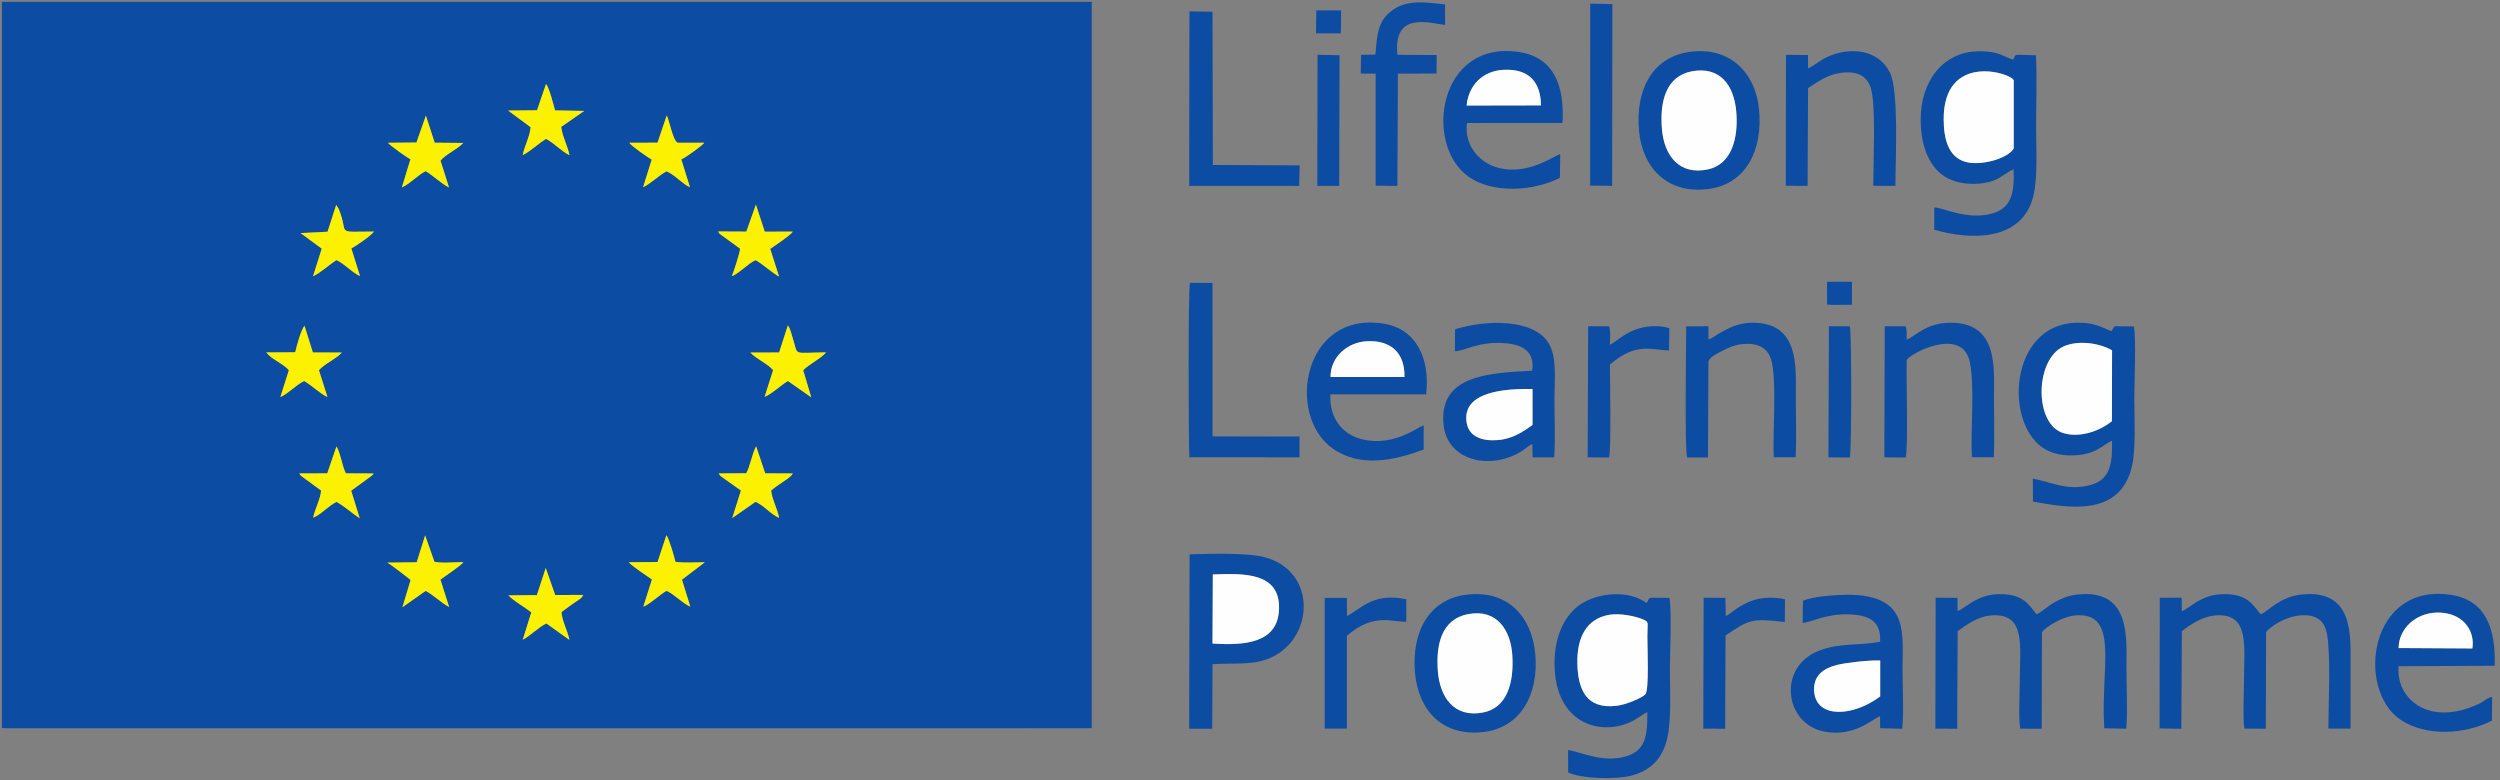 <?xml version="1.0" encoding="UTF-8"?>
<!DOCTYPE svg PUBLIC "-//W3C//DTD SVG 1.1//EN" "http://www.w3.org/Graphics/SVG/1.1/DTD/svg11.dtd">
<!-- Creator: CorelDRAW 2018 (64-Bit) -->
<svg xmlns="http://www.w3.org/2000/svg" xml:space="preserve" width="250mm" height="78mm" version="1.1" style="shape-rendering:geometricPrecision; text-rendering:geometricPrecision; image-rendering:optimizeQuality; fill-rule:evenodd; clip-rule:evenodd"
viewBox="0 0 25000 7800"
 xmlns:xlink="http://www.w3.org/1999/xlink">
 <rect x="0" y="0" width="25000" height="7800" fill="#808080" stroke="none"/>
 <defs>
  <style type="text/css">
   <![CDATA[
    .fil0 {fill:#0C4CA2}
    .fil2 {fill:#FCF100}
    .fil1 {fill:#FEFEFE}
   ]]>
  </style>
 </defs>
 <g id="Layer_x0020_1">
  <g id="_1512850629472">
   <path class="fil0" d="M5084.45 5953.41l284.32 -2.38 88.69 -271.3 94.23 270.43 280.72 -0.97c-22.81,44.12 -45.4,45.38 -106.63,90.5 -40.63,29.95 -66.65,47.37 -109.74,80.24 -2.1,74.42 63.14,195.26 78.36,279.18l-231.41 -164.88c-85.15,43.74 -153.56,119.36 -235.47,163.18l85.31 -272.98c-66.56,-55.37 -177.82,-114.05 -228.38,-171.02zm1735.07 -156.65l83.66 270.65c-84.64,-38.56 -164.64,-129.49 -238.55,-159 -63.71,35.08 -172.89,139.13 -231.45,158.2l86.37 -271.61c-38.41,-26.83 -206.87,-138.57 -231.98,-172.34l288.06 -2.71 88.38 -267.97c27.84,36.39 76.83,209.71 90.66,266.35 88.12,12.03 202.03,4.84 293.83,3.97l-228.98 174.46zm-2945.8 -170.91l293.35 -3.18 84.4 -268.83 92.67 263.67c93.53,19.1 195.42,0.39 289.78,5.21 -23.77,33.24 -191.41,143.91 -229.77,173.19l87.35 274.27c-80.61,-42.9 -156.27,-119.61 -234.95,-161.37l-232.32 163.48 81.93 -272.21c-24.86,-22.44 -213.29,-165.5 -232.44,-174.23zm3588.99 -893.24c38.58,-69.41 57.6,-194.78 98.73,-269.3l90.37 269.81 276.61 1.36c-20.48,36.69 -72.42,65.14 -107.33,89.79 -35.83,25.3 -76.24,51.57 -109.4,80.99 5.72,81.51 63.59,185.07 79.69,273.55 -80.85,-33.59 -155.94,-127.8 -236.8,-160.47l-232.35 162.46 87.15 -275.58 -174.59 -123.82c-33.03,-24.22 -29.86,-18.71 -47.69,-47.33l275.61 -1.46zm-4098.04 -268c38.57,57.33 58.1,202.38 94.3,268.56l276.36 1.49c-13.08,21.39 -1.47,5.42 -16.73,21.64l-206.76 150.69 85.1 274.98c-72.18,-45 -163.29,-128.98 -232.27,-162.74 -70.95,31.82 -164.2,134.58 -233.17,157.38 17.35,-87.85 74.95,-188.65 79.28,-271.35l-194.43 -142.53c-21.08,-20.27 -7.87,-3.75 -22.85,-28.82l279.05 -0.36 92.12 -268.94zm4513.72 -1210.27c26.52,33.61 38.4,95.38 52.33,138.69 54.25,168.59 -12.49,133.68 329.48,130.65 -38.77,52.97 -172.5,120.93 -228.64,178.7l81.18 270.93 -232.92 -163.04c-70.97,40.07 -167.57,135.19 -233.82,157.73l85.1 -266.25c-46.49,-59.05 -172.05,-114.72 -227.24,-176.33l287.44 -0.63 87.09 -270.45zm-4926.26 268.22c14.62,-63.61 57.57,-222.53 92.85,-265.36l83.57 267.25 289.84 0.95c-55.2,62.97 -179.35,116.06 -229.14,176.91l85.59 268.17c-78.81,-35.54 -152.72,-115.01 -233.48,-159.92 -81.2,37.19 -155.78,124.48 -237.65,159.92l85.04 -268.73c-58.97,-67.48 -170.46,-105.98 -226.25,-177.43l289.63 -1.76zm4607.03 -1476.63l88.21 270.55 280.82 -0.28c-25.95,39.88 -185.52,143.89 -225.85,173l88.09 275.73c-44.88,-18.25 -170.07,-129.06 -233.92,-163.51 -73.05,29.23 -187.02,151.82 -238.34,158.51 16.9,-35.32 80.43,-230.16 82.68,-272.85l-193.85 -141.77c-25.6,-23.58 -6.4,1.67 -24.84,-30.75l281.22 1.29 95.78 -269.92zm-4197.22 3.69l24.17 38.15c111.11,260.85 -53.22,229.41 353.51,227.71 -25.84,39.91 -186.97,149.38 -226.25,169.05l87.12 277.02c-86.15,-40.42 -154.09,-123.12 -235.82,-160.38 -72.15,44.88 -158.01,126.6 -234.44,161.87l87.13 -276.44 -211.63 -155.98 269.83 -13.41 86.38 -267.59zm3305.42 -895.26c29.86,59.21 60.28,248.71 108.76,273.17l267.06 -0.25c-26.32,33.31 -185.15,146.62 -229.94,167.33l86.54 278.39c-75.27,-33.2 -156.75,-130.09 -235.15,-160.05 -85.15,47.62 -149.32,118.19 -233.99,159.42l86.52 -276.04c-38.16,-22.91 -199.29,-131.32 -223.94,-168.86l282.02 -0.68 92.12 -272.43zm-2408.41 1.65l87.88 270.97 284.94 2.61c-49.02,58.38 -180.13,114.89 -226.69,177.28l85.05 267.45c-75.53,-35.46 -159.45,-119.93 -233.58,-162.57 -73.92,35.12 -165.99,133.66 -237.42,161.63l85.27 -281.5c-35.9,-15.79 -200.24,-134.57 -225.44,-164.09l285.4 -2.69 94.59 -269.09zm1201.64 -316.99c35.42,50.36 69.48,192.3 89.91,264.73l291.6 5.53 -229.78 159.25c8.91,92.31 64.46,189.04 82.4,283.67 -85.41,-42.4 -153.3,-122.08 -234.13,-163.4 -69.98,40.34 -164.94,131.89 -233.9,162.04 18.62,-91.43 73.89,-191.93 79.43,-278.75l-225.17 -166.81 289.18 -2.52 90.46 -263.74zm-5441.31 6440.98l45.4 2.88 10852.57 -0.51 0.01 -7263.41 -10897.93 -0.03 -0.05 7261.07z"/>
   <path class="fil0" d="M19576.01 6109.75l-1.38 -131.29 -218.25 -1.36 -2.71 1309.18 218.11 1.29 4.53 -976.06c78.42,-56.78 196.22,-143.11 323.37,-156.08 365.96,-37.34 298.1,305.92 298.1,655.41 0,129.38 -13.3,358.61 4.11,476.1l215.15 0.3 2.57 -966.73c47.59,-59.72 205.67,-151.13 317.45,-164.43 470.83,-56.04 263.48,535.37 305.96,1126.71l219.18 4.61c15.83,-181.07 2.16,-425.39 2.16,-610.29 0,-297.02 45.67,-786.33 -484.15,-732.55 -88.4,8.98 -157.35,35.88 -226.49,73.45 -73.18,39.76 -125.81,94.26 -187.55,125.34 -82.93,-101.34 -137.15,-207.01 -379.24,-201.81 -89.73,1.93 -162.3,25.29 -230.71,59.72 -60.88,30.64 -144.89,99.92 -180.21,108.49z"/>
   <path class="fil0" d="M21818.1 6111.25l-1.6 -134.43 -218.52 0.95 -2.28 1306.62 217.69 3.79 4.9 -977.77c79.09,-57.93 192.93,-140.35 321.46,-154.55 364.54,-40.27 300.05,309.99 300.05,654.98 0,131.59 -13.09,354.72 3.74,475.36l215.13 1.34 2.18 -967.04c52.04,-65.37 198.75,-149.51 316.56,-163.98 170.78,-20.98 265.2,36.68 292.23,182.07 40.21,216.34 14.15,698.62 14.34,947.56l221.51 -0.01c0.06,-203.05 -0.01,-406.04 -0.01,-609.03 0,-314.36 39.1,-784.57 -485.21,-732.55 -224.46,22.26 -327.93,162.53 -413.24,198.66 -77.47,-89.01 -125.37,-207.5 -379.45,-201.68 -225.48,5.17 -329.76,143.42 -409.48,169.71z"/>
   <path class="fil0" d="M20137.28 1484.15c-58,102.71 -334.86,178.99 -485.38,133.69 -165.68,-49.86 -214.22,-220.71 -215.13,-423.42 -3.03,-676.26 681.58,-465.2 700.54,-390.04l-0.03 679.77zm-1.55 208.55c10.73,240.74 -23.79,390.66 -218.46,443.67 -244.54,66.6 -482.16,-58.82 -574.55,-62.54l-0.05 223.19c350.61,102.96 874.28,124.51 990.21,-333.67 46.48,-183.73 28.25,-485.22 28.25,-690.93 0,-234.04 9.32,-487.71 -1.11,-719.31 -257.85,-7.8 -191.32,-14.34 -227.97,42.57 -102.78,-26.11 -133.25,-85.58 -345.88,-83.03 -353.76,4.25 -582.63,296.59 -579.42,692.91 2.19,270.75 94.19,484.8 270.45,577.12 96.86,50.73 231.49,67.65 355.49,48.88 164.53,-24.91 192.95,-89.04 303.04,-138.86z"/>
   <path class="fil0" d="M16093.77 6147.84c102.38,-17.18 262.42,11.52 346.97,51.01 51.08,23.85 33.02,31.85 32.88,166.23 -0.12,115.72 19.4,541.89 -21.24,579.24 -48.74,44.79 -200.88,103.68 -288.8,113.9 -295.98,34.4 -384.82,-156.44 -390.02,-425.52 -5,-259.09 91.45,-446.48 320.21,-484.86zm379.56 974.1c2.22,232.99 -16.16,383.5 -213.47,441.73 -229.56,67.74 -439.77,-41.27 -578.81,-64.04l0.79 225.01c140.09,65.11 484.4,71.62 634.24,31.13 194.81,-52.64 308.65,-172.74 355.24,-368.52 44.9,-188.64 27.52,-482.98 27.52,-687.85 0,-199.1 20.11,-538.09 -3.53,-720.49 -273.22,-3.33 -174.98,-9.06 -231.78,50.33 -180.43,-134.52 -488.49,-100.23 -656.81,13.04 -153.48,103.27 -262.6,310.53 -261.64,590.26 2.17,629.37 491.1,734.43 790.24,572.81 45.28,-24.47 101.92,-70.99 138.01,-83.41z"/>
   <path class="fil0" d="M21119.23 4211.37c-100.34,85.17 -303.54,171.57 -480.36,121.11 -294.83,-84.13 -289.29,-702.99 -28.85,-854.57 143.7,-83.64 383.69,-51.33 510.71,25.67l-1.5 707.79zm0.87 195.02c5.46,228.66 -16.83,391.02 -218.45,444.61 -224.61,59.71 -378.85,-26.4 -573.1,-65.3l0.87 230.13c357.74,65.33 870.68,153.95 990.03,-351.93 41.2,-174.63 23.62,-482.18 23.62,-683.56 0,-154.93 20.11,-593.95 -4.37,-715.66l-192.13 -2.42 -33.45 50.02c-124.15,-53.22 -180.03,-87.46 -345.7,-84.83 -680.09,10.82 -735.36,1035.67 -306.07,1270.57 101.19,55.37 240.06,67.89 370.07,46.05 59.4,-9.98 106.32,-29.2 154.66,-55.6 48.64,-26.57 94.74,-65.69 134.02,-82.08z"/>
   <path class="fil0" d="M12128.3 5744.5c316.94,-11.98 670.45,-19.72 662.07,342.18 -7.96,343.58 -339.09,370.02 -665.37,348.59l3.3 -690.77zm-236.39 1542.63l230.29 0.05 3.1 -645.68c260.23,-15.71 466.3,24.41 667.82,-112.27 350.27,-237.58 340.72,-821.8 -139.76,-955.58 -173.94,-48.43 -555.3,-35.24 -757.49,-30.35l-3.96 1743.83z"/>
   <path class="fil0" d="M18801.99 6964.11c-273.51,205.81 -635.81,220.83 -660.03,-44.75 -14.74,-161.72 93.18,-235.62 223.78,-269.05 94.51,-24.2 336.69,-51.23 436.42,-44.77l-0.17 358.57zm-772.46 -955.62l-3.2 220.33c80.89,-2.88 239.35,-97.62 478.33,-84.6 194.23,10.59 305.95,70.08 296.58,273.16 -214.25,42.14 -397.48,7.24 -611.81,90.16 -420.47,162.68 -343.21,734.02 54.59,808.47 302.24,56.56 480.93,-128.06 556.51,-153.96l1.32 120.2 220.52 5.57c17.2,-166.82 2.71,-415.1 2.71,-588.42 0,-364.01 61.17,-705.91 -453.41,-748.77 -128.68,-10.72 -441.45,8.23 -542.14,57.86z"/>
   <path class="fil0" d="M15324.96 4250.04c-90.7,64.1 -196.49,138.6 -345.22,150.71 -158.67,12.93 -291.32,-33.07 -313.48,-175.95 -48.48,-312.7 391.18,-339.41 659.07,-334.66l-0.37 359.9zm-774.53 -956.93l-1.41 218.29c85.82,3.84 231.38,-98.26 488.3,-80.67 175.65,12.04 314.82,75.8 284.12,276.58 -422.31,22.62 -929.04,39.65 -886.99,529.55 32.5,378.7 476.9,469.43 786.45,272.44 37.12,-23.62 64.14,-53.52 102.43,-68.31l3.2 132.46 215.72 0.01c11.73,-186.81 2.17,-403.12 2.17,-593.12 0,-175 28.26,-407.91 -58.26,-548.83 -149.58,-243.61 -617.4,-237.25 -935.73,-138.4z"/>
   <path class="fil0" d="M23986.13 6480.38c1.84,-195.51 170.7,-344.84 370.87,-354.07 260.77,-12.02 396.58,171.96 366.64,358.32l-737.51 -4.25zm932.91 725.81l2.25 -235.72c-41.36,1.46 -81.96,43.75 -119.66,61.7 -150.57,71.68 -313.09,117.2 -486.44,78.24 -192.11,-43.17 -349.18,-213.87 -329.09,-448.34l960.66 -4.28c11.88,-379.56 -94.57,-653.02 -426.56,-707.47 -826.21,-135.5 -965.97,940.63 -515.45,1246.45 250.28,169.9 639.44,150.58 914.29,9.42z"/>
   <path class="fil0" d="M15409.54 1054.06l-743.51 1.38c19.67,-201.77 159.42,-347.51 370.84,-357.32 248.51,-11.54 370.4,117.28 372.67,355.94zm189.52 724.57l3.54 -236.43c-54.48,6.11 -305.28,210.39 -609.23,138.86 -181.37,-42.68 -353.53,-210.83 -324.04,-451.28l955.65 -0.61c21.09,-377.32 -88.33,-652.86 -427.59,-707.6 -815.9,-131.64 -965.24,927.74 -510.83,1246.27 240.18,168.36 638.74,147.52 912.5,10.79z"/>
   <path class="fil0" d="M13305.49 3770.16c-1.76,-197.93 167.02,-350.88 371.13,-358.33 235.56,-8.59 372.75,119.38 367.99,358.25l-739.12 0.08zm930.89 725.95l0.59 -241.21c-65.7,16.64 -293.47,210.66 -607.47,140.21 -201.31,-45.16 -337.33,-209.38 -325.66,-451.39l957.46 -0.22c42.06,-367.17 -104.73,-653.57 -420.77,-706.13 -810.56,-134.81 -984.92,915.88 -512.92,1248.3 275.34,193.91 613.84,118.72 908.77,10.44z"/>
   <path class="fil0" d="M14685.83 6140.53c282.69,-51.3 422.19,159.4 437.49,414.79 16.51,275.65 -53.06,524.03 -294.02,569.86 -291.4,55.42 -431.25,-157.18 -450.75,-414.18 -18.84,-248.16 26.33,-519.49 307.28,-570.47zm-28.06 -192.79c-364.55,48.29 -543.62,365.47 -507.78,779.53 32.58,376.4 278.26,649.74 703.59,590.15 352.22,-49.35 536.77,-373.77 498.79,-779.61 -35.12,-375.33 -280.03,-644.99 -694.6,-590.07z"/>
   <path class="fil0" d="M16915.84 713.8c285.15,-54.72 423.21,140.56 446.24,397.18 24.73,275.5 -48.43,530.67 -279.17,582.01 -291.61,64.87 -440.84,-140.31 -463.16,-398.44 -25.07,-290.07 46.68,-532.89 296.09,-580.75zm-30.23 -193.32c-363.41,55.56 -534.24,380.69 -494.87,791.28 35.5,370.21 286.72,634.4 699.47,577.43 366.17,-50.53 540.08,-382.94 500.31,-795.56 -35.53,-368.58 -296.11,-635.64 -704.91,-573.15z"/>
   <path class="fil0" d="M17085.02 3394.48l-0.88 -131.56 -222.33 0.36c-0.11,166.44 -15.82,1246.12 9.55,1311.36l208.47 -0.05 4.61 -961.99c22.68,-49.94 84.49,-75.43 135.21,-102.46 53.53,-28.53 115.42,-56.57 181.45,-66.21 169.12,-24.68 284.53,29.28 316.54,175.73 50.22,229.77 8.3,688.31 19.59,953.01l219.62 0.08c9.07,-192.36 1.43,-400.5 1.43,-592.41 0,-303.84 44.07,-762.83 -446.22,-752.9 -221.96,4.5 -387.96,165.02 -427.04,167.04z"/>
   <path class="fil0" d="M19067.14 3396.77c-2.35,-46.37 5.01,-93.75 -10.78,-133.92l-208.89 0.1 -4.05 1310.44 212.69 1.64c28.19,-72.51 4.54,-822.42 10.78,-973.58 25.02,-63.15 559.04,-346.84 632.08,22.77 50.43,255.17 4.83,664.61 20.03,947.37l219.74 1.28c6.66,-195.73 1.02,-398.42 1.02,-592.53 0,-300.87 46.53,-759.44 -443.25,-752.97 -241.07,3.19 -352.52,141.81 -429.37,169.4z"/>
   <path class="fil0" d="M18080.77 683.73l-1.14 -133.45 -219.72 -1.81 -1.77 1309.33 217.75 1.13 4.78 -978.43c89.73,-56.48 188.62,-133.14 325.08,-151.73 175.41,-23.9 276.74,36.32 308.77,175.82 43.95,191.44 18.38,720.39 18.33,953.7l221.33 0.08c-0.29,-256.68 36.7,-952.15 -56.11,-1135.01 -118.12,-232.71 -401.26,-257.59 -628,-152.74 -74.09,34.26 -130.03,88.33 -189.3,113.11z"/>
   <path class="fil1" d="M14685.83 6140.53c-280.95,50.98 -326.12,322.31 -307.28,570.47 19.5,257 159.35,469.6 450.75,414.18 240.96,-45.83 310.53,-294.21 294.02,-569.86 -15.3,-255.39 -154.8,-466.09 -437.49,-414.79z"/>
   <path class="fil1" d="M16915.84 713.8c-249.41,47.86 -321.16,290.68 -296.09,580.75 22.32,258.13 171.55,463.31 463.16,398.44 230.74,-51.34 303.9,-306.51 279.17,-582.01 -23.03,-256.62 -161.09,-451.9 -446.24,-397.18z"/>
   <path class="fil0" d="M11893.45 4572.36l1101.73 0.95 0.21 -207.64 -870.23 -1.89 -0.25 -1534.17 -224.97 -1.42c-19.05,55.51 -14.89,1575.24 -6.49,1744.17z"/>
   <polygon class="fil0" points="11891.98,1858.6 12992.02,1859.02 12996.54,1653.5 12128.61,1650.02 12125,117.41 11894.46,113.71 "/>
   <path class="fil0" d="M13754.25 546.16l-144.33 2.34 -2.21 186.88 148.99 0.87 0.13 1120.72 217.14 2.38 5.22 -1122.76 386.18 -1.59 1.54 -184.58 -392.71 -2.4c-45.99,-441.65 329.32,-313.94 476.7,-298.73l-0.38 -204.33c-194.11,-23.5 -375.17,-49.39 -521.12,53.4 -145.3,102.34 -157.45,224.59 -175.15,447.8z"/>
   <path class="fil1" d="M16093.77 6147.84c-228.76,38.38 -325.21,225.77 -320.21,484.86 5.2,269.08 94.04,459.92 390.02,425.52 87.92,-10.22 240.06,-69.11 288.8,-113.9 40.64,-37.35 21.12,-463.52 21.24,-579.24 0.14,-134.38 18.2,-142.38 -32.88,-166.23 -84.55,-39.49 -244.59,-68.19 -346.97,-51.01z"/>
   <path class="fil1" d="M20137.28 1484.15l0.03 -679.77c-18.96,-75.16 -703.57,-286.22 -700.54,390.04 0.91,202.71 49.45,373.56 215.13,423.42 150.52,45.3 427.38,-30.98 485.38,-133.69z"/>
   <path class="fil1" d="M21119.23 4211.37l1.5 -707.79c-127.02,-77 -367.01,-109.31 -510.71,-25.67 -260.44,151.58 -265.98,770.44 28.85,854.57 176.82,50.46 380.02,-35.94 480.36,-121.11z"/>
   <path class="fil0" d="M15876.67 4573.32l213.43 1.76c23.9,-67.33 8.86,-795.47 8.86,-929.08 263.08,-229.79 421.62,-143.79 591,-141.67l3.8 -222.36c-108.43,-34.32 -247.07,-22.07 -343.64,15.45 -126.85,49.3 -194.08,125.66 -251.08,148.85 -0.1,-58.42 10.29,-130.18 -8.66,-183.82l-208.93 0.53 -4.78 1310.34z"/>
   <path class="fil0" d="M13247.02 7286.09l221.72 0.06 0.15 -928.18c264.07,-230.54 442.68,-137.51 593.75,-140.97l0.24 -224.26c-325.55,-67.32 -435.44,81.9 -592.98,167.52l-1.32 -181.78 -221.56 0.01 0 1307.6z"/>
   <path class="fil0" d="M17032.92 7286.16l218.71 1.39 3.93 -932.73c234.09,-157.52 254.34,-173.51 592.49,-134.98l1.87 -227.52c-118.38,-23.24 -234.31,-23.1 -345.44,20.42 -49.59,19.41 -93.38,44.59 -131.29,68.82 -38.65,24.7 -81.49,63.89 -115.42,78.98l-3.78 -181.87 -217.74 -1.54 -3.33 1309.03z"/>
   <path class="fil1" d="M12125 6435.27c326.28,21.43 657.41,-5.01 665.37,-348.59 8.38,-361.9 -345.13,-354.16 -662.07,-342.18l-3.3 690.77z"/>
   <polygon class="fil0" points="15901,1855.7 16121.55,1858.51 16123.69,41.31 15902.28,35.86 "/>
   <path class="fil0" d="M18284.28 4573.44l213.73 1.62c18.87,-54.78 18.95,-1258.11 0.26,-1312.52l-208.96 0.37 -5.03 1310.53z"/>
   <polygon class="fil0" points="13173.15,1859.02 13392.05,1858.49 13395.47,552.29 13175.54,547.78 "/>
   <path class="fil1" d="M15324.96 4250.04l0.37 -359.9c-267.89,-4.75 -707.55,21.96 -659.07,334.66 22.16,142.88 154.81,188.88 313.48,175.95 148.73,-12.11 254.52,-86.61 345.22,-150.71z"/>
   <path class="fil1" d="M18801.99 6964.11l0.17 -358.57c-99.73,-6.46 -341.91,20.57 -436.42,44.77 -130.6,33.43 -238.52,107.33 -223.78,269.05 24.22,265.58 386.52,250.56 660.03,44.75z"/>
   <path class="fil1" d="M13305.49 3770.16l739.12 -0.08c4.76,-238.87 -132.43,-366.84 -367.99,-358.25 -204.11,7.45 -372.89,160.4 -371.13,358.33z"/>
   <path class="fil1" d="M15409.54 1054.06c-2.27,-238.66 -124.16,-367.48 -372.67,-355.94 -211.42,9.81 -351.17,155.55 -370.84,357.32l743.51 -1.38z"/>
   <path class="fil1" d="M23986.13 6480.38l737.51 4.25c29.94,-186.36 -105.87,-370.34 -366.64,-358.32 -200.17,9.23 -369.03,158.56 -370.87,354.07z"/>
   <path class="fil2" d="M7048.5 5622.3c-91.8,0.87 -205.71,8.06 -293.83,-3.97 -13.83,-56.64 -62.82,-229.96 -90.66,-266.35l-88.38 267.97 -288.06 2.71c25.11,33.77 193.57,145.51 231.98,172.34l-86.37 271.61c58.56,-19.07 167.74,-123.12 231.45,-158.2 73.91,29.51 153.91,120.44 238.55,159l-83.66 -270.65 228.98 -174.46z"/>
   <path class="fil2" d="M2952.13 3522.56l-289.63 1.76c55.79,71.45 167.28,109.95 226.25,177.43l-85.04 268.73c81.87,-35.44 156.45,-122.73 237.65,-159.92 80.76,44.91 154.67,124.38 233.48,159.92l-85.59 -268.17c49.79,-60.85 173.94,-113.94 229.14,-176.91l-289.84 -0.95 -83.57 -267.25c-35.28,42.83 -78.23,201.75 -92.85,265.36z"/>
   <path class="fil2" d="M7791.3 3524.79l-287.44 0.63c55.19,61.61 180.75,117.28 227.24,176.33l-85.1 266.25c66.25,-22.54 162.85,-117.66 233.82,-157.73l232.92 163.04 -81.18 -270.93c56.14,-57.77 189.87,-125.73 228.64,-178.7 -341.97,3.03 -275.23,37.94 -329.48,-130.65 -13.93,-43.31 -25.81,-105.08 -52.33,-138.69l-87.09 270.45z"/>
   <path class="fil2" d="M4164.36 1425.1l-285.4 2.69c25.2,29.52 189.54,148.3 225.44,164.09l-85.27 281.5c71.43,-27.97 163.5,-126.51 237.42,-161.63 74.13,42.64 158.05,127.11 233.58,162.57l-85.05 -267.45c46.56,-62.39 177.67,-118.9 226.69,-177.28l-284.94 -2.61 -87.88 -270.97 -94.59 269.09z"/>
   <path class="fil2" d="M7462.71 4732.61l-275.61 1.46c17.83,28.62 14.66,23.11 47.69,47.33l174.59 123.82 -87.15 275.58 232.35 -162.46c80.86,32.67 155.95,126.88 236.8,160.47 -16.1,-88.48 -73.97,-192.04 -79.69,-273.55 33.16,-29.42 73.57,-55.69 109.4,-80.99 34.91,-24.65 86.85,-53.1 107.33,-89.79l-276.61 -1.36 -90.37 -269.81c-41.13,74.52 -60.15,199.89 -98.73,269.3z"/>
   <path class="fil2" d="M7463.38 2315.85l-281.22 -1.29c18.44,32.42 -0.76,7.17 24.84,30.75l193.85 141.77c-2.25,42.69 -65.78,237.53 -82.68,272.85 51.32,-6.69 165.29,-129.28 238.34,-158.51 63.85,34.45 189.04,145.26 233.92,163.51l-88.09 -275.73c40.33,-29.11 199.9,-133.12 225.85,-173l-280.82 0.28 -88.21 -270.55 -95.78 269.92z"/>
   <path class="fil2" d="M6575.24 1426.79l-282.02 0.68c24.65,37.54 185.78,145.95 223.94,168.86l-86.52 276.04c84.67,-41.23 148.84,-111.8 233.99,-159.42 78.4,29.96 159.88,126.85 235.15,160.05l-86.54 -278.39c44.79,-20.71 203.62,-134.02 229.94,-167.33l-267.06 0.25c-48.48,-24.46 -78.9,-213.96 -108.76,-273.17l-92.12 272.43z"/>
   <path class="fil2" d="M5370.13 1102.76l-289.18 2.52 225.17 166.81c-5.54,86.82 -60.81,187.32 -79.43,278.75 68.96,-30.15 163.92,-121.7 233.9,-162.04 80.83,41.32 148.72,121 234.13,163.4 -17.94,-94.63 -73.49,-191.36 -82.4,-283.67l229.78 -159.25 -291.6 -5.53c-20.43,-72.43 -54.49,-214.37 -89.91,-264.73l-90.46 263.74z"/>
   <path class="fil2" d="M3272.55 4733.55l-279.05 0.36c14.98,25.07 1.77,8.55 22.85,28.82l194.43 142.53c-4.33,82.7 -61.93,183.5 -79.28,271.35 68.97,-22.8 162.22,-125.56 233.17,-157.38 68.98,33.76 160.09,117.74 232.27,162.74l-85.1 -274.98 206.76 -150.69c15.26,-16.22 3.65,-0.25 16.73,-21.64l-276.36 -1.49c-36.2,-66.18 -55.73,-211.23 -94.3,-268.56l-92.12 268.94z"/>
   <path class="fil2" d="M5084.45 5953.41c50.56,56.97 161.82,115.65 228.38,171.02l-85.31 272.98c81.91,-43.82 150.32,-119.44 235.47,-163.18l231.41 164.88c-15.22,-83.92 -80.46,-204.76 -78.36,-279.18 43.09,-32.87 69.11,-50.29 109.74,-80.24 61.23,-45.12 83.82,-46.38 106.63,-90.5l-280.72 0.97 -94.23 -270.43 -88.69 271.3 -284.32 2.38z"/>
   <path class="fil2" d="M3873.72 5625.85c19.15,8.73 207.58,151.79 232.44,174.23l-81.93 272.21 232.32 -163.48c78.68,41.76 154.34,118.47 234.95,161.37l-87.35 -274.27c38.36,-29.28 206,-139.95 229.77,-173.19 -94.36,-4.82 -196.25,13.89 -289.78,-5.21l-92.67 -263.67 -84.4 268.83 -293.35 3.18z"/>
   <path class="fil2" d="M3275.56 2317.21l-269.83 13.41 211.63 155.98 -87.13 276.44c76.43,-35.27 162.29,-116.99 234.44,-161.87 81.73,37.26 149.67,119.96 235.82,160.38l-87.12 -277.02c39.28,-19.67 200.41,-129.14 226.25,-169.05 -406.73,1.7 -242.4,33.14 -353.51,-227.71l-24.17 -38.15 -86.38 267.59z"/>
   <polygon class="fil0" points="18270.61,3045.16 18314.81,3048.6 18519.74,3047.99 18519.74,2817.64 18270.53,2818.34 "/>
   <polygon class="fil0" points="13159.95,333.46 13408.54,333.4 13411.41,104.3 13163.06,102.97 "/>
  </g>
 </g>
</svg>
